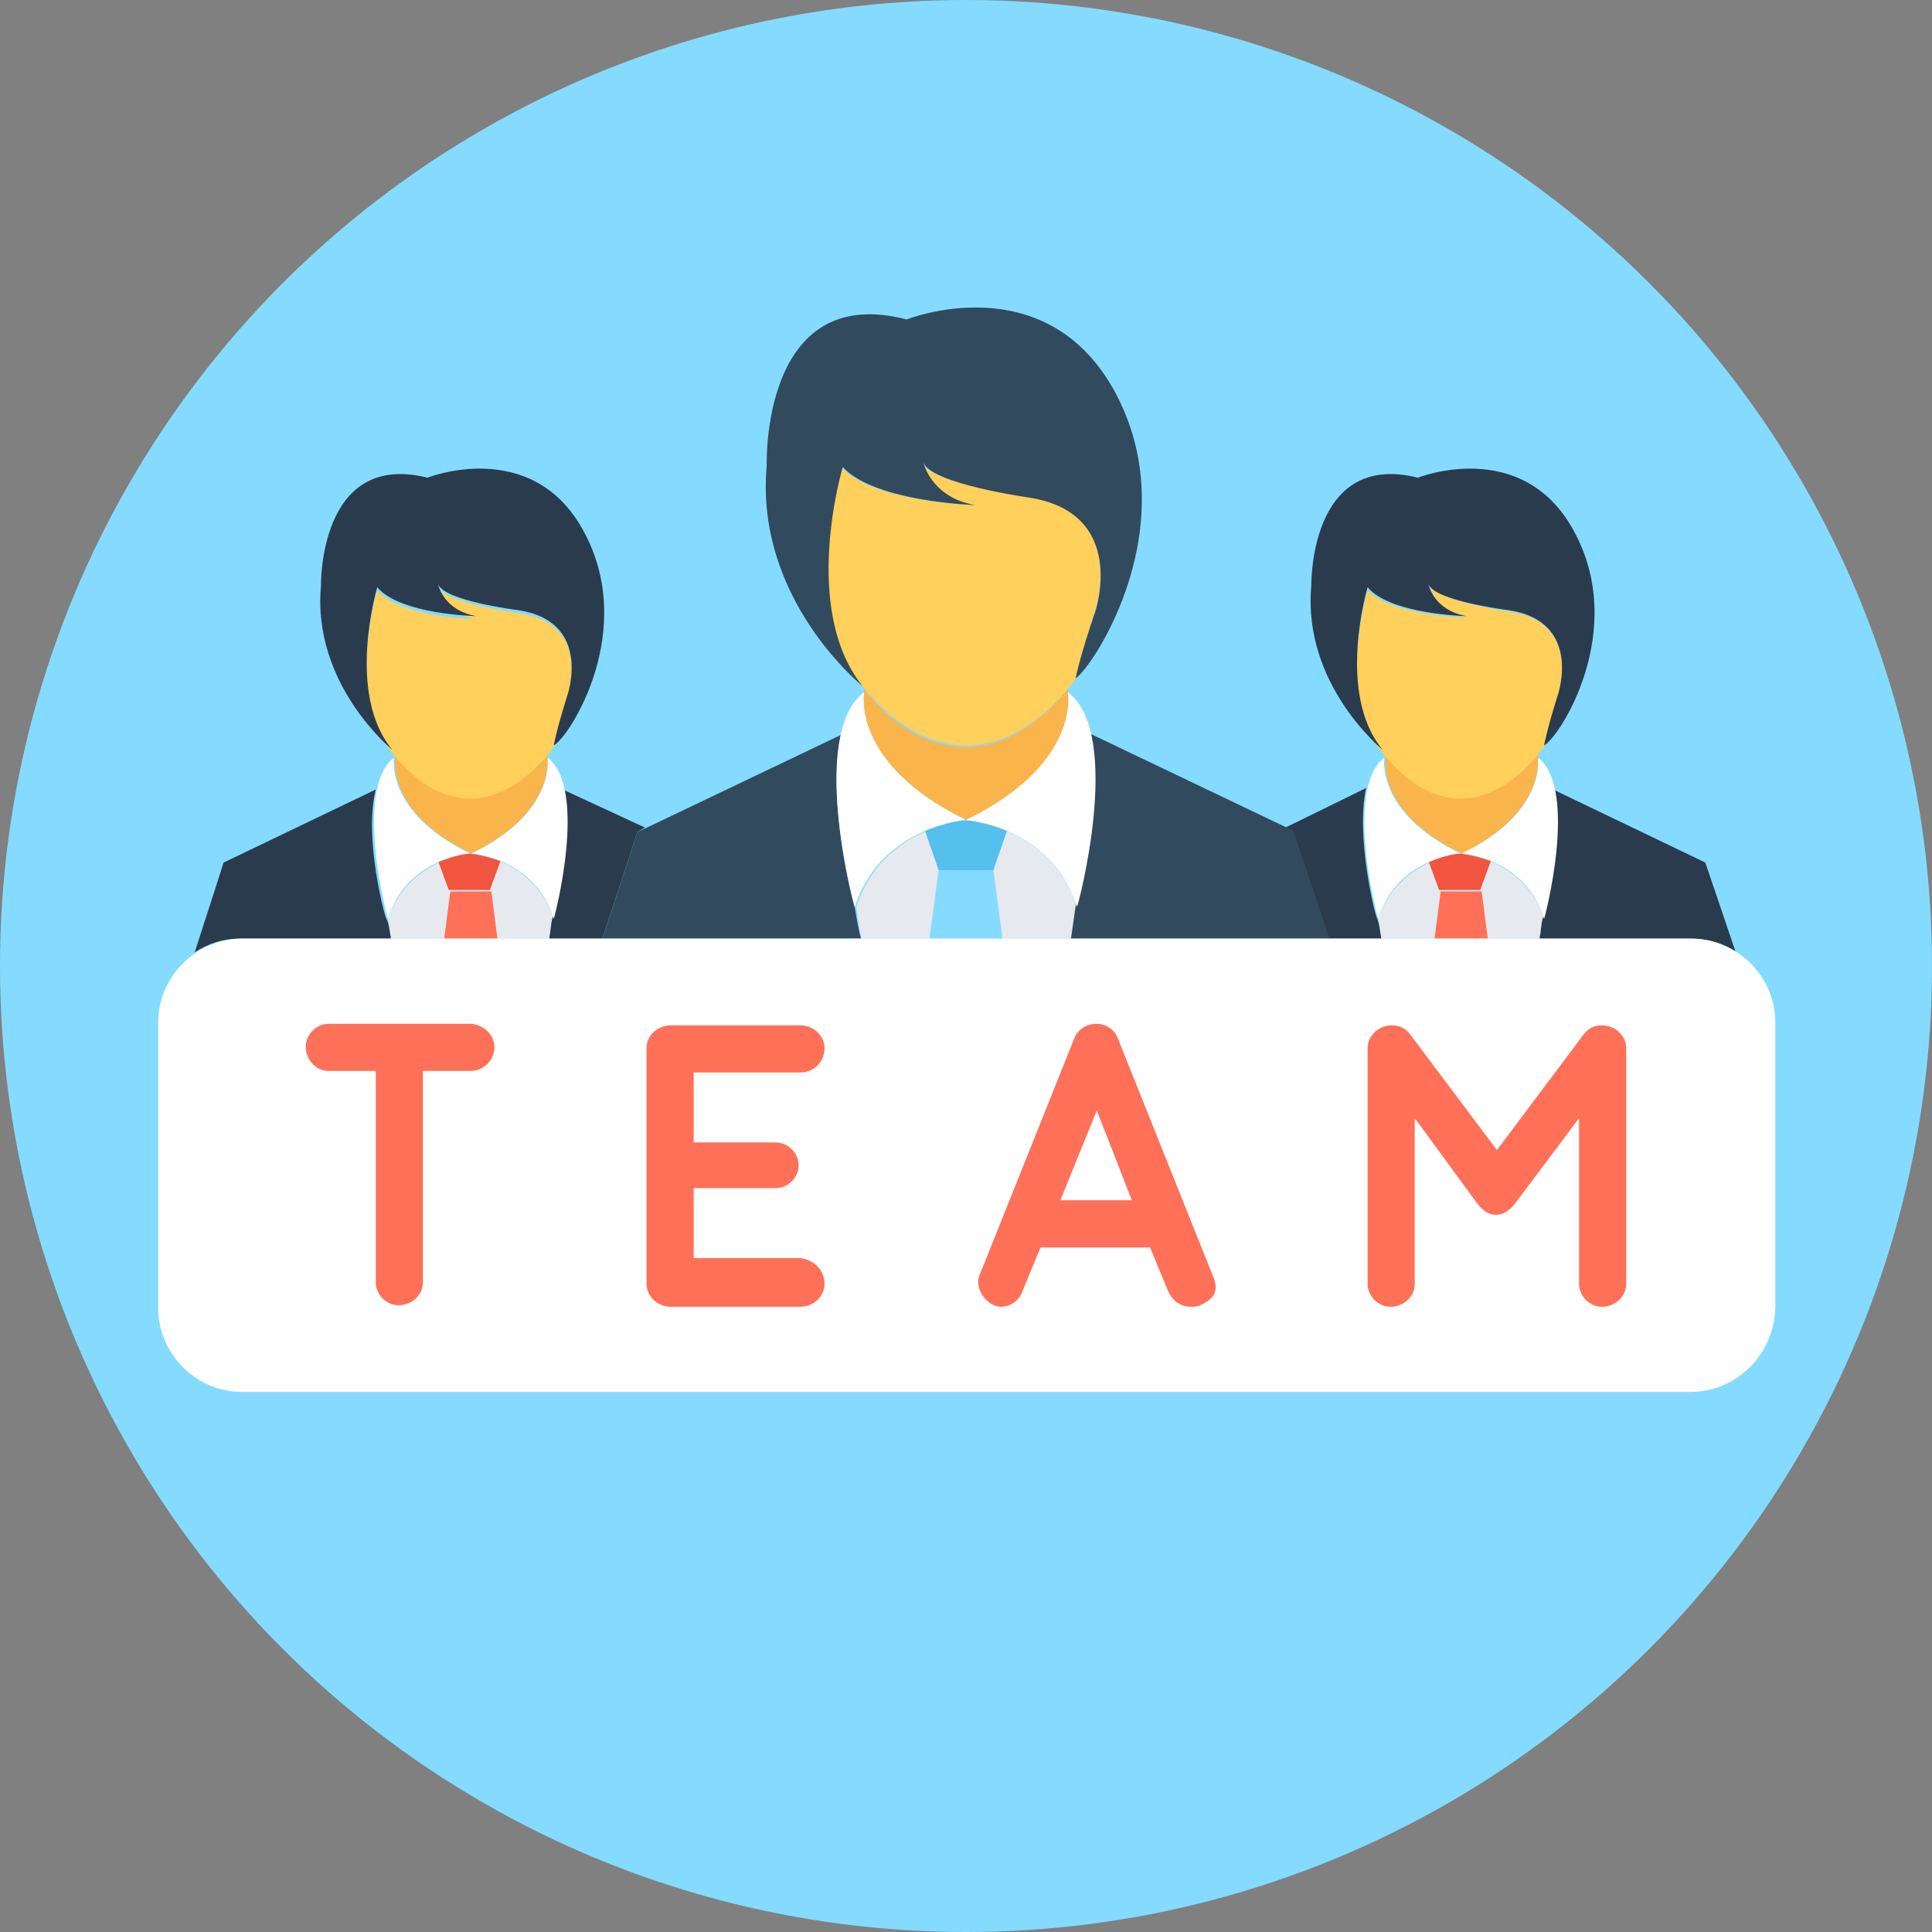 <svg xmlns="http://www.w3.org/2000/svg" xmlns:xlink="http://www.w3.org/1999/xlink" height="800px" width="800px" id="Layer_1" viewBox="0 0 508 508" xml:space="preserve"><rect x="0" y="0" width="508" height="508" fill="#808080" stroke="none"/><circle style="fill:#84DBFF;" cx="254" cy="254" r="254"></circle><path style="fill:#E6E9EE;" d="M406,241.6c-0.4,1.6-0.4,3.6-0.8,5.2h-42c-0.4-2-0.4-3.6-0.8-5.2c5.2-15.6,21.6-17.2,21.6-17.2 S400.8,225.6,406,241.6z"></path><path style="fill:#F9B54C;" d="M384.4,224.4L384.4,224.4C384,224.4,384,224.4,384.4,224.4c-22.8-10.8-20-25.2-20-25.2 c0-0.4,0-0.4,0-0.8c5.6,6.8,12.4,11.2,20,11.2s14.4-4.4,20-11.2c0,0,0,0.4,0,0.8c0,0,0,0,0,0.4C404.4,201.6,404.8,214.4,384.4,224.4 z"></path><g>	<path style="fill:#F1543F;" d="M384.4,224.4L384.4,224.4C384,224.4,384,224.4,384.4,224.4L384.4,224.4z"></path>	<path style="fill:#F1543F;" d="M392,226.4l-2.8,7.6h-10.8l-2.8-7.6c4.4-2,8-2,8-2S387.6,224.8,392,226.4z"></path></g><polygon style="fill:#FF7058;" points="391.2,246.8 377.2,246.8 378.8,234.4 389.6,234.4 "></polygon><g>	<path style="fill:#2B3B4E;" d="M456.4,250.4c-3.6-2.4-7.6-3.6-12-3.6h-39.6c0.4-2,0.4-3.6,0.8-5.2l0,0c0.4-0.8,6-21.2,2.8-34  l40,19.2L456.4,250.4z"></path>	<path style="fill:#2B3B4E;" d="M363.2,246.8h-14l-9.2-28l-2-1.2l21.2-10.4c-2.8,12.8,2.4,33.6,2.8,34l0,0  C362.8,243.2,362.8,244.8,363.2,246.8z"></path></g><g>	<path style="fill:#FFFFFF;" d="M404.4,199.2c0,0,2.4,14.4-20,25.2c0,0,16.8,1.2,21.6,17.2C406,242,415.2,207.6,404.4,199.2z"></path>	<path style="fill:#FFFFFF;" d="M364,199.2c0,0-2.4,14.4,20,25.2c0,0-16.8,1.2-21.6,17.2C362.4,242,353.2,207.6,364,199.2z"></path></g><path style="fill:#FFD05B;" d="M409.6,183.2c-2.4,7.6-3.6,12-3.6,13.2l0,0c-6,8-13.6,13.6-22,13.6c-7.6,0-14.8-4.8-20.4-12 c-12.4-15.2-4-42.8-4-42.8c6.4,6.8,26.4,7.2,26.4,7.2c-8-1.2-10-7.6-10-8.4c1.6,4,20.8,6.8,20.8,6.8 C416.4,163.6,409.6,183.2,409.6,183.2z"></path><path style="fill:#2B3B4E;" d="M372.8,125.6c0,0,27.2-10.8,40.8,13.6c14.8,26.4-3.6,54.8-7.6,56.8c0,0,0.8-4.4,3.6-13.2 c0,0,6.8-19.6-13.2-22.4c0,0-19.2-2.4-20.8-6.8c0,0,1.2,6.8,10,8.4c0,0-20-0.4-26-7.6c0,0-8.4,28,4,42.8c0,0-21.2-17.2-18.8-43.2 C344.8,154.4,344,118.4,372.8,125.6z"></path><path style="fill:#E6E9EE;" d="M145.6,241.6c-0.4,1.6-0.4,3.6-0.8,5.2h-42c-0.4-2-0.4-3.6-0.8-5.2c5.2-15.6,21.6-17.2,21.6-17.2 S140.4,225.6,145.6,241.6z"></path><path style="fill:#F9B54C;" d="M124,224.4L124,224.4C123.6,224.4,123.6,224.4,124,224.4c-22.8-10.8-20-25.2-20-25.2 c0-0.4,0-0.4,0-0.8c5.6,6.8,12.4,11.2,20,11.2c7.6,0,14.4-4.4,20-11.2c0,0,0,0.4,0,0.8c0,0,0,0,0,0.4 C144,201.6,144.4,214.4,124,224.4z"></path><g>	<path style="fill:#F1543F;" d="M124,224.4L124,224.4C123.6,224.4,123.6,224.4,124,224.4L124,224.4z"></path>	<path style="fill:#F1543F;" d="M131.6,226.4l-2.8,7.6H118l-2.8-7.6c4.4-2,8-2,8-2S127.2,224.8,131.6,226.4z"></path></g><polygon style="fill:#FF7058;" points="130.8,246.8 116.8,246.8 118.4,234.4 129.2,234.4 "></polygon><g>	<path style="fill:#2B3B4E;" d="M169.6,217.6l-2,1.2l-9.2,28h-14c0.4-2,0.4-3.6,0.8-5.2c0.4-0.8,6-21.2,2.8-34L169.6,217.6z"></path>	<path style="fill:#2B3B4E;" d="M102.8,246.8H63.2c-4.4,0-8.4,1.2-12,3.6l7.6-23.6l40-19.2c-3.2,12.8,2.4,33.6,2.8,34  C102.4,243.2,102.4,244.8,102.8,246.8z"></path></g><g>	<path style="fill:#FFFFFF;" d="M144,199.2c0,0,2.4,14.4-20,25.2c0,0,16.8,1.2,21.6,17.2C145.6,242,154.8,207.6,144,199.2z"></path>	<path style="fill:#FFFFFF;" d="M103.6,199.2c0,0-2.4,14.4,20,25.2c0,0-16.8,1.2-21.6,17.2C102,242,92.8,207.6,103.6,199.2z"></path></g><path style="fill:#FFD05B;" d="M149.2,183.2c-2.4,7.6-3.6,12-3.6,13.2l0,0c-6,8-13.6,13.6-22,13.6c-7.6,0-14.8-4.8-20.4-12 c-12.4-15.2-4-42.8-4-42.8c6,7.2,26,7.6,26,7.6c-8-1.2-10-7.6-10-8.4c1.6,4,20.8,6.8,20.8,6.8C156,163.6,149.2,183.2,149.2,183.2z"></path><path style="fill:#2B3B4E;" d="M112.4,125.6c0,0,27.2-10.8,40.8,13.6c14.8,26.4-3.6,54.8-7.6,56.8c0,0,0.8-4.4,3.6-13.2 c0,0,6.8-19.6-13.2-22.4c0,0-19.2-2.4-20.8-6.8c0,0,1.2,6.8,10,8.4c0,0-20-0.4-26-7.6c0,0-8.4,28,4,42.8c0,0-21.2-17.2-18.8-43.2 C84.4,154.4,83.6,118.4,112.4,125.6z"></path><path style="fill:#E6E9EE;" d="M283.2,238.4c-0.4,2.8-0.8,5.6-1.2,8.4h-55.6c-0.4-2.8-0.8-5.6-1.2-8.4c6.8-21.2,29.2-22.8,29.2-22.8 S276.4,217.6,283.2,238.4z"></path><path style="fill:#F9B54C;" d="M254,215.6L254,215.6L254,215.6c-30.4-14.8-26.8-33.6-26.8-33.6c0-0.4,0-0.4,0-0.8 c7.2,9.2,16.4,15.2,26.8,15.2c10,0,19.2-6,26.8-15.2c0,0.4,0,0.4,0,0.8c0,0,0,0,0,0.4C281.2,185.6,281.6,202.4,254,215.6z"></path><path style="fill:#F1543F;" d="M254,215.6L254,215.6L254,215.6L254,215.6z"></path><path style="fill:#54C0EB;" d="M264.8,218.4l-3.6,10.4h-14.4l-3.6-10.4c5.6-2.4,10.4-2.8,10.4-2.8S258.8,216,264.8,218.4z"></path><polygon style="fill:#84DBFF;" points="263.6,246.8 244.4,246.8 246.8,228.8 261.2,228.8 "></polygon><g>	<path style="fill:#324A5E;" d="M349.6,246.8h-68c0.4-2.8,0.8-5.6,1.2-8.4c0,0.4,8-28,3.6-45.6l53.6,25.6L349.6,246.8z"></path>	<path style="fill:#324A5E;" d="M226.4,246.8h-68l9.2-28l53.6-25.6c-4,17.2,3.2,44.8,3.6,45.6l0,0  C225.2,241.2,225.6,244,226.4,246.8z"></path></g><g>	<path style="fill:#FFFFFF;" d="M280.8,182c0,0,3.6,18.8-26.8,33.6c0,0,22.4,1.6,29.2,22.8C283.2,239.2,295.6,193.2,280.8,182z"></path>	<path style="fill:#FFFFFF;" d="M227.2,182c0,0-3.6,18.8,26.8,33.6c0,0-22.4,1.6-29.2,22.8C224.8,239.2,212.4,193.2,227.2,182z"></path></g><path style="fill:#FFD05B;" d="M288,160.4c-3.2,10-4.8,16-4.8,17.6l0,0c-8,10.8-18,18-29.2,18c-10.4,0-20-6.4-27.6-16 c-16.4-20-5.2-57.2-5.2-57.2c8,9.2,34.8,10,34.8,10c-10.8-1.6-13.2-10-13.6-11.2c2,5.6,27.6,8.8,27.6,8.8 C296.8,134.4,288,160.4,288,160.4z"></path><path style="fill:#324A5E;" d="M238.4,84c0,0,36-14.4,54.4,18.4c19.6,35.2-5.2,72.8-10,76c0,0,1.2-6,5.2-17.6c0,0,8.8-26-17.6-30 c0,0-25.6-3.6-27.6-9.2c0,0,2,9.2,13.6,11.2c0,0-26.4-0.8-34.8-10c0,0-11.2,37.2,5.2,57.6c0,0-28.4-22.8-25.2-58 C201.6,122.4,200,74,238.4,84z"></path><path style="fill:#FFFFFF;" d="M444.4,366H63.6c-12,0-22-10-22-22v-75.2c0-12,10-22,22-22h381.2c12,0,22,10,22,22V344 C466.4,356,456.8,366,444.4,366z"></path><g>	<path style="fill:#FF7058;" d="M123.6,269.2c3.2,0,6.4,2.8,6.4,6c0,3.6-2.8,6.4-6.4,6.4h-12.4v55.6c0,3.2-2.8,6-6.4,6  c-3.2,0-6-2.8-6-6v-55.6H86.4c-3.2,0-6-2.8-6-6.4c0-3.2,2.8-6,6-6H123.6z"></path>	<path style="fill:#FF7058;" d="M216.8,337.6c0,3.2-2.8,6-6.4,6h-34c-3.6,0-6.4-2.8-6.4-6v-62c0-3.2,2.8-6,6.4-6h34  c3.6,0,6.4,2.8,6.4,6c0,3.6-2.8,6.4-6.4,6.4h-28v18.4H204c3.2,0,6,2.8,6,6s-2.8,6-6,6h-21.6v18.4h28  C214,331.2,216.8,334,216.8,337.6z"></path>	<path style="fill:#FF7058;" d="M318.8,335.2c2.4,5.2-0.8,6.8-3.2,8c-0.8,0.4-6,1.6-8.4-3.6l-4.8-11.6h-28.8l-4.8,11.6  c-0.8,2.4-3.2,4-5.6,4c-3.6,0-7.2-4.8-5.6-8.4l24.8-62c0.8-2.4,3.2-4,6-4c2.4,0,4.8,1.6,5.6,4L318.8,335.2z M297.6,315.6l-9.2-23.6  l-9.6,23.6H297.6z"></path>	<path style="fill:#FF7058;" d="M415.2,337.6V294l-16.8,22.4c-2.4,3.2-6.4,4.8-10,0L372,294v43.6c0,3.2-2.8,6-6.4,6  c-3.2,0-6-2.8-6-6v-62c0-3.2,2.8-6,6.4-6c2,0,3.6,0.8,4.8,2.4l22.8,30.4l22.8-30.4c1.2-1.6,2.8-2.4,4.8-2.4c3.6,0,6.4,2.8,6.4,6v62  c0,3.2-2.8,6-6.4,6C418,343.6,415.2,340.8,415.2,337.6z"></path></g></svg>